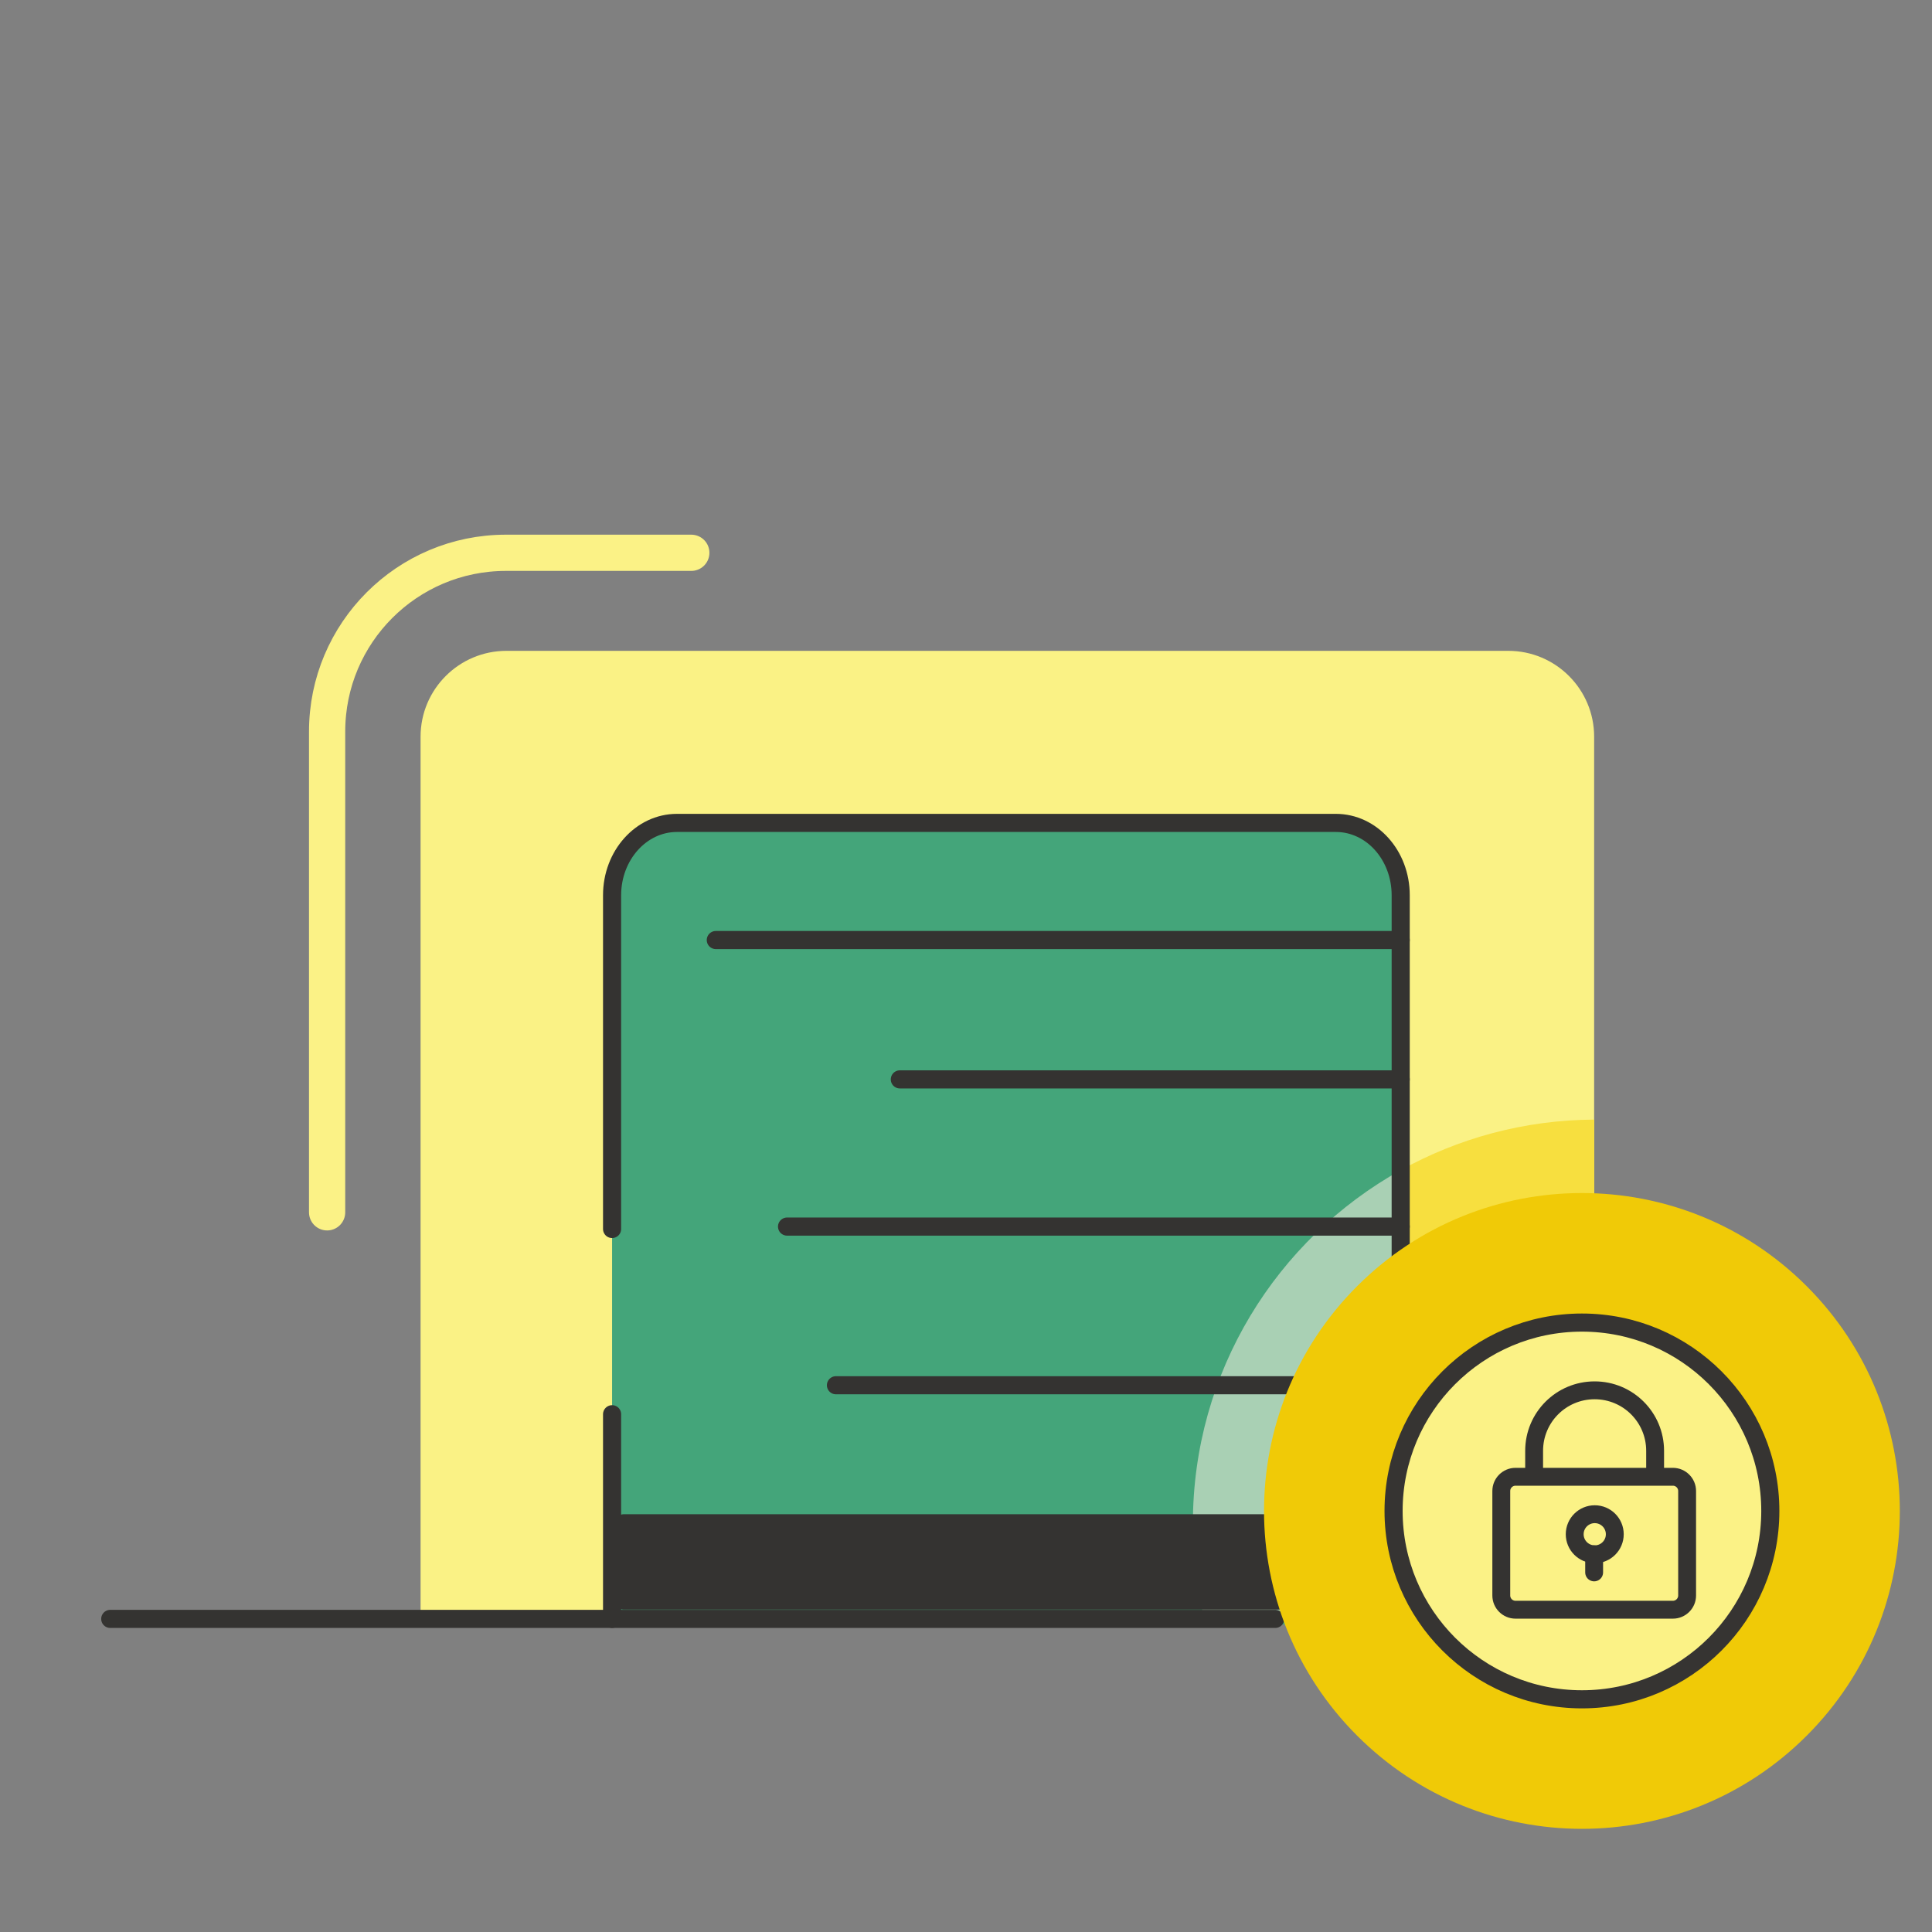 <svg width="160" height="160" viewBox="0 0 160 160" fill="none" xmlns="http://www.w3.org/2000/svg">
<rect x="0" y="0" width="160" height="160" fill="#808080" stroke="none"/>
<g clip-path="url(#clip0_1_49113)">
<path d="M34.83 61.01V134.07H132.02V61.01C132.02 57.09 128.84 53.9 124.91 53.9H41.94C38.02 53.9 34.83 57.08 34.83 61.01Z" fill="#FAF285"/>
<path d="M116 75.95V134.54H50.69V75.95C50.69 71.89 53.37 68.61 56.68 68.61H110.01C113.32 68.61 116 71.9 116 75.95Z" fill="#44A57A"/>
<path d="M116 96.91V134.07H132.03V92.72C126.22 92.75 120.75 94.27 116 96.91Z" fill="#F7DF3F"/>
<path d="M98.79 126.17C98.79 128.89 99.11 131.54 99.73 134.07H116V96.91C105.74 102.63 98.79 113.59 98.79 126.17Z" fill="#A9D0B4"/>
<path d="M107.39 126.15H51.67V132.55H107.39V126.15Z" fill="#343331" stroke="#343331" stroke-width="1.5" stroke-linecap="round" stroke-linejoin="round"/>
<path d="M50.69 101.78V74.14C50.69 70.83 53.1 68.15 56.06 68.15H110.63C113.6 68.15 116 70.83 116 74.14V121.94" stroke="#343331" stroke-width="1.5" stroke-linecap="round" stroke-linejoin="round"/>
<path d="M116 89.39H74.52" stroke="#343331" stroke-width="1.5" stroke-linecap="round" stroke-linejoin="round"/>
<path d="M116 77.85H59.28" stroke="#343331" stroke-width="1.5" stroke-linecap="round" stroke-linejoin="round"/>
<path d="M116 101.58H65.18" stroke="#343331" stroke-width="1.5" stroke-linecap="round" stroke-linejoin="round"/>
<path d="M116 114.72H69.23" stroke="#343331" stroke-width="1.5" stroke-linecap="round" stroke-linejoin="round"/>
<path d="M105.61 134.07H9.13" stroke="#343331" stroke-width="1.5" stroke-linecap="round" stroke-linejoin="round"/>
<path d="M112.397 106.511L112.39 106.518C102.111 116.797 102.111 133.462 112.39 143.74L112.397 143.747C122.676 154.026 139.34 154.026 149.619 143.747L149.626 143.74C159.905 133.462 159.905 116.797 149.626 106.518L149.619 106.511C139.34 96.233 122.676 96.233 112.397 106.511Z" fill="#F0CA07"/>
<path d="M27.09 100.4V60.59C27.09 52.41 33.72 45.78 41.9 45.78H57.25" stroke="#FBF286" stroke-width="3" stroke-linecap="round" stroke-linejoin="round"/>
<path d="M131.01 140.73C139.625 140.73 146.61 133.746 146.61 125.13C146.61 116.514 139.625 109.53 131.01 109.53C122.394 109.53 115.41 116.514 115.41 125.13C115.41 133.746 122.394 140.73 131.01 140.73Z" fill="#FBF286" stroke="#363432" stroke-width="1.5" stroke-linecap="round" stroke-linejoin="round"/>
<path d="M138.54 122.3H125.51C124.858 122.3 124.33 122.828 124.33 123.48V132.13C124.33 132.782 124.858 133.31 125.51 133.31H138.54C139.192 133.31 139.72 132.782 139.72 132.13V123.48C139.72 122.828 139.192 122.3 138.54 122.3Z" stroke="#343331" stroke-width="1.48" stroke-miterlimit="10" stroke-linecap="round"/>
<path d="M127.05 121.98V120.15C127.05 117.38 129.29 115.14 132.06 115.14C134.83 115.14 137.07 117.38 137.07 120.15V121.98" stroke="#343331" stroke-width="1.48" stroke-miterlimit="10" stroke-linecap="round"/>
<path d="M132.07 128.72C132.986 128.72 133.73 127.977 133.73 127.06C133.73 126.143 132.986 125.4 132.07 125.4C131.153 125.4 130.41 126.143 130.41 127.06C130.41 127.977 131.153 128.72 132.07 128.72Z" stroke="#343331" stroke-width="1.48" stroke-miterlimit="10" stroke-linecap="round"/>
<path d="M132.02 128.72V130.22" stroke="#343331" stroke-width="1.48" stroke-miterlimit="10" stroke-linecap="round"/>
<path d="M50.69 134.07V117.12" stroke="#343331" stroke-width="1.5" stroke-linecap="round" stroke-linejoin="round"/>
</g>
<defs>
<clipPath id="clip0_1_49113">
<rect width="160" height="160" fill="white"/>
</clipPath>
</defs>
</svg>
